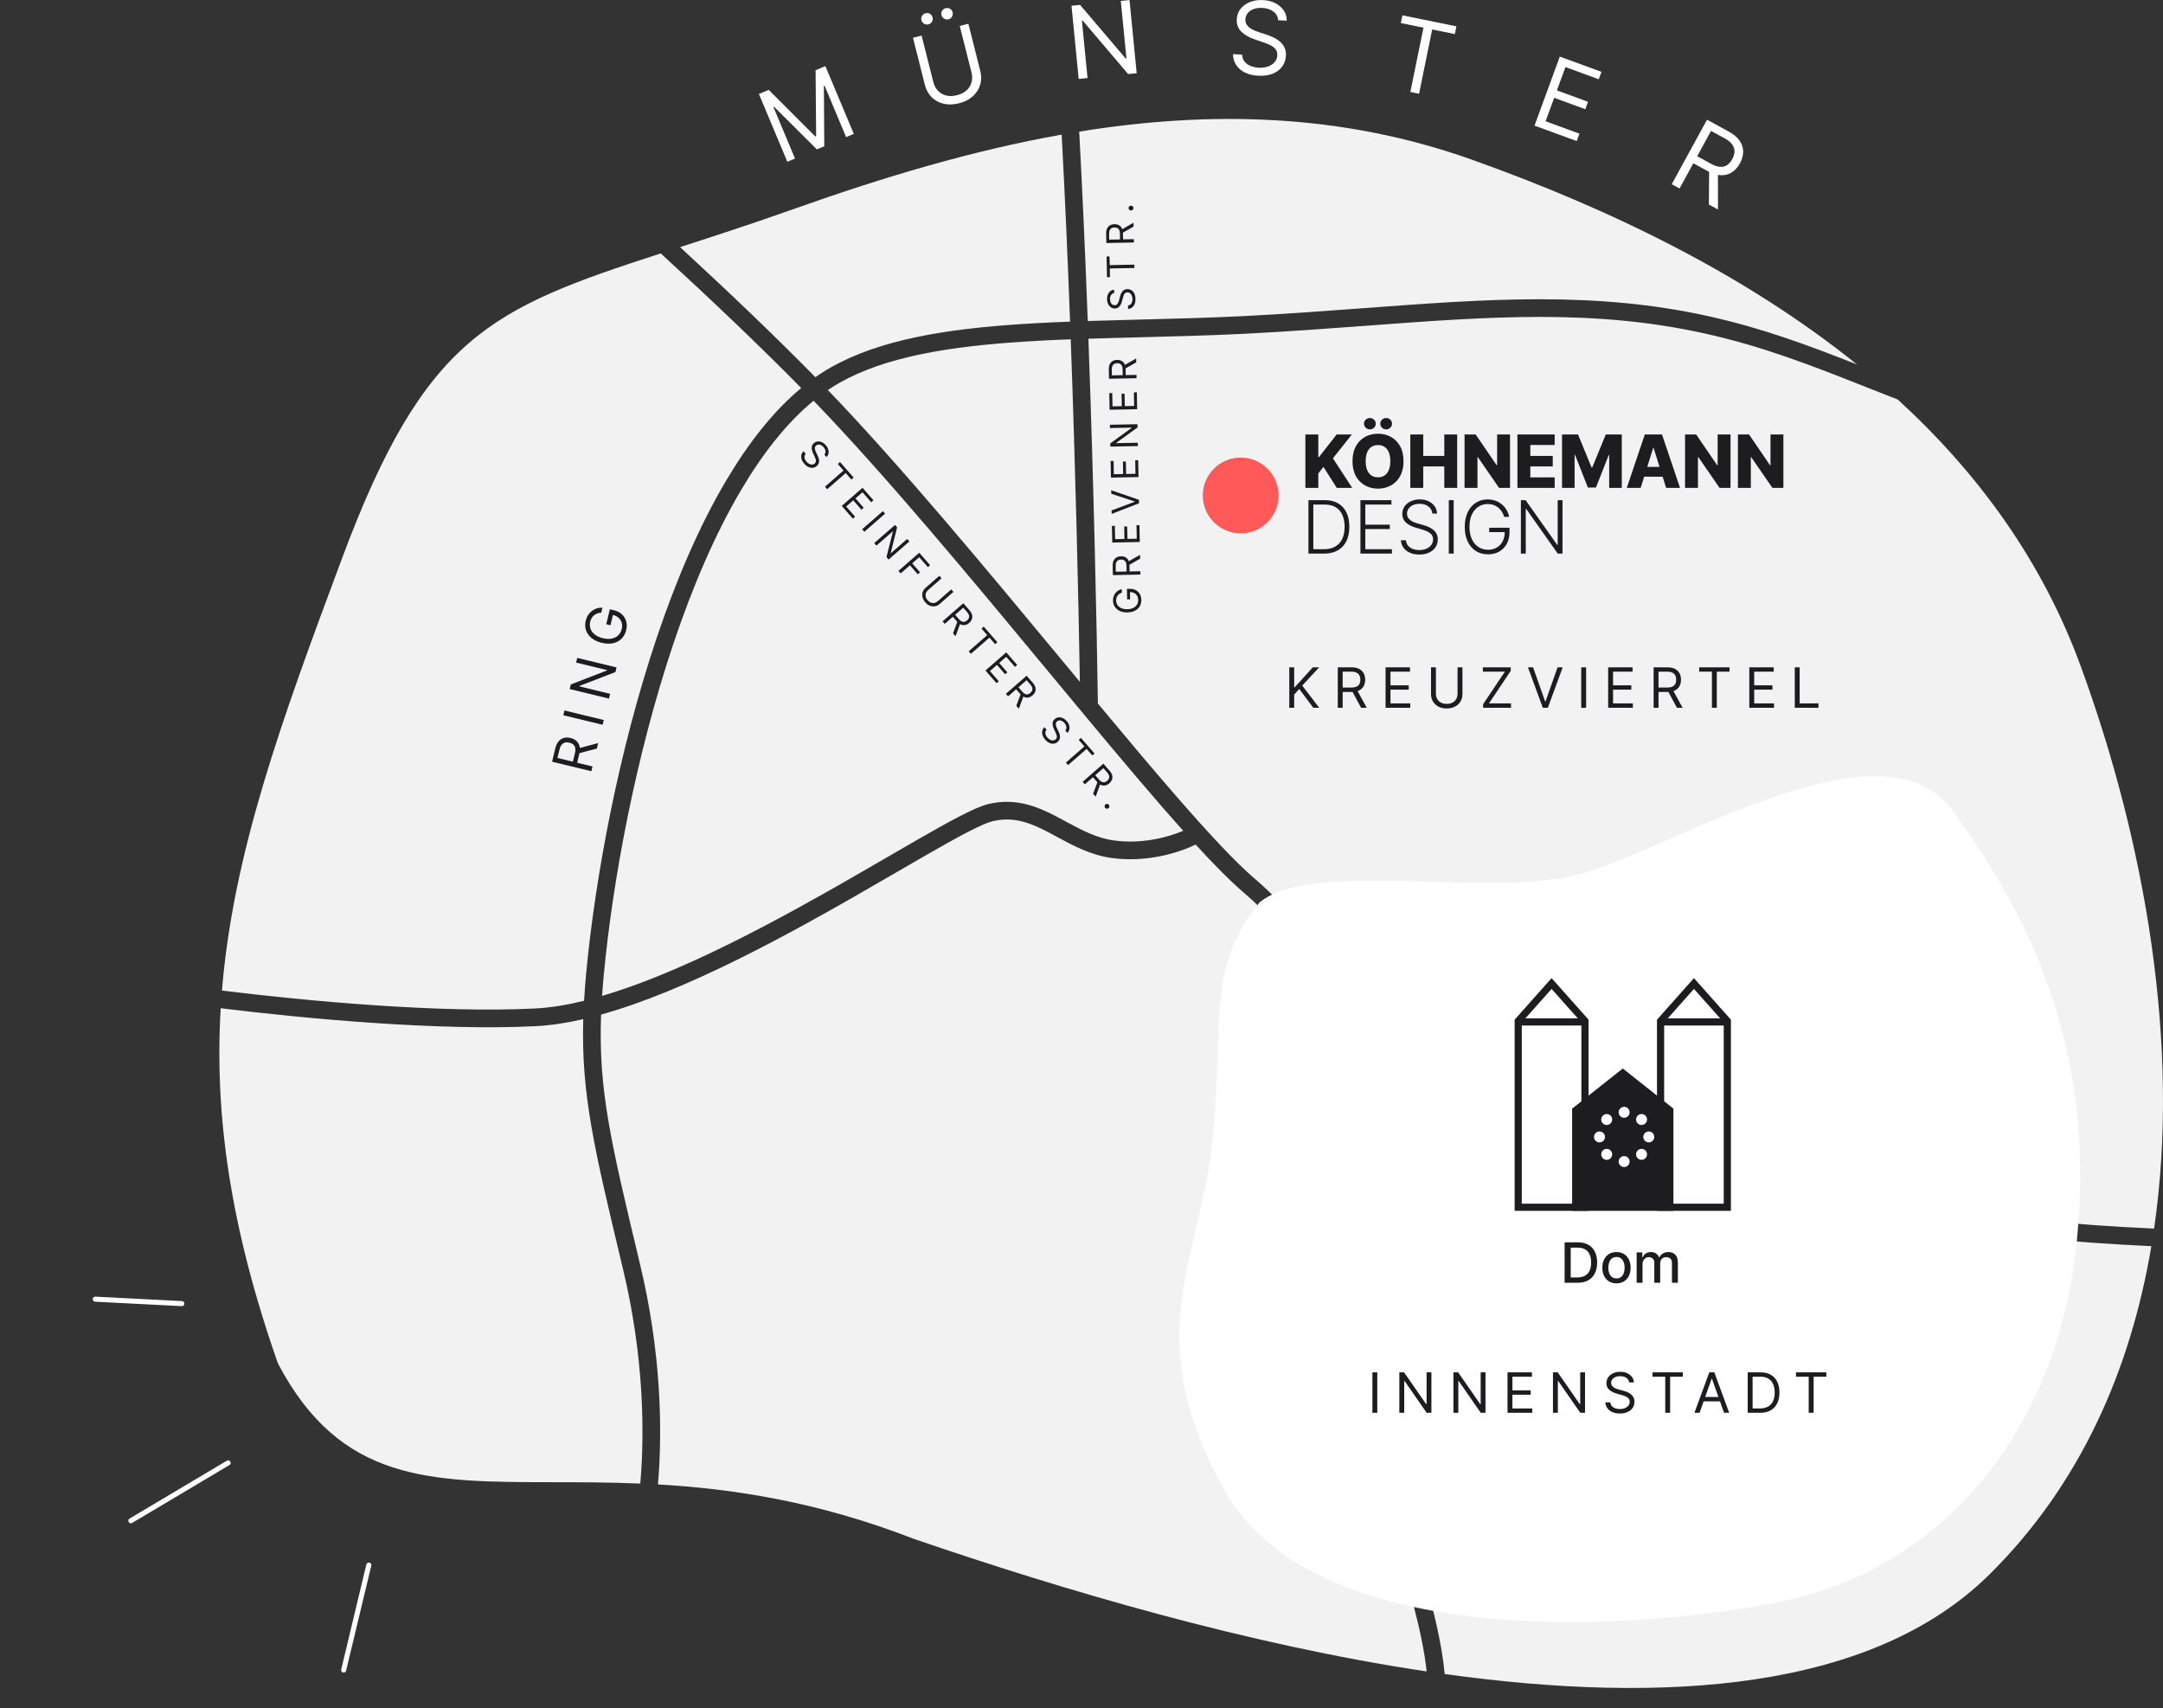 <?xml version="1.0" encoding="UTF-8"?>
<svg xmlns="http://www.w3.org/2000/svg" width="856" height="676" viewBox="0 0 856 676" fill="none">
  <rect x="0" y="0" width="856" height="676" fill="#333333" stroke="none"/>
  <path fill-rule="evenodd" clip-rule="evenodd" d="M420.148 53.268C384.883 59.544 349.673 70.079 314.73 82.495C297.727 88.537 282.642 93.43 269.136 97.799C287.872 115.034 306.526 132.8 322.678 149.262C323.479 148.701 324.286 148.158 325.099 147.633C343.808 135.557 369.799 130.84 398.682 128.634C406.664 128.024 414.967 127.603 423.481 127.279C422.542 102.299 421.435 77.055 420.148 53.268ZM423.74 134.27C415.366 134.589 407.176 135.006 399.215 135.613C370.465 137.809 346.022 142.46 328.896 153.514C328.471 153.788 328.048 154.068 327.627 154.353C356.437 184.307 389.911 224.672 420.204 261.202L421.399 262.644C422.3 263.73 423.198 264.813 424.093 265.892C425.185 267.209 426.274 268.521 427.357 269.826C426.818 237.2 425.649 186.675 423.74 134.27ZM434.491 278.412C434.03 246.532 432.826 191.416 430.736 134.025C437.475 133.808 444.322 133.637 451.255 133.463L451.256 133.463L451.259 133.463L451.262 133.463C464.799 133.124 478.66 132.777 492.674 132.069C509.711 131.209 525.707 130.018 540.979 128.882C589.502 125.272 630.71 122.206 674.738 131.99C697.983 137.155 717.212 144.759 738.443 153.154C742.553 154.779 746.737 156.434 751.04 158.106C782.733 187.107 808.129 221.822 823.397 263.519C848.841 333.01 863.03 413.473 852.484 486.174C836.596 485.449 821.012 484.441 811.485 483.107C788.994 479.958 780.153 463.965 767.394 440.883C767.119 440.385 766.842 439.884 766.563 439.379C759.5 426.613 746.484 418.84 734.565 412.88C731.795 411.495 729.041 410.189 726.408 408.94L725.733 408.619C722.882 407.266 720.194 405.983 717.713 404.704C712.667 402.104 708.877 399.714 706.58 397.208C700.671 390.763 694.842 387.24 687.669 385.43C680.733 383.679 672.653 383.573 662.5 383.573C643.164 383.573 632.904 378.608 602.593 363.94L601.524 363.423C585.277 355.562 563.11 353.447 544.453 353.699C535.06 353.826 526.412 354.556 519.634 355.515C516.248 355.994 513.293 356.536 510.925 357.099C509.613 357.411 508.366 357.755 507.287 358.14C504.243 354.697 500.754 351.293 496.766 347.906C489.088 341.386 478.231 329.718 465.216 314.745C455.873 303.997 445.496 291.637 434.491 278.412ZM512.04 364.031C520.174 375.148 524.128 386.807 525.663 399.788C527.417 414.618 525.996 431.291 524.35 450.621L524.35 450.622L524.348 450.636C523.892 455.992 523.419 461.551 522.99 467.332C520.219 504.741 523.534 528.797 534.116 549.48C539.697 560.389 549.634 582.916 557.932 606.866C564.521 625.884 570.234 646.23 571.722 662.455C658.629 674.527 740.798 669.102 787.367 623C823.203 587.522 843.129 542.263 851.394 493.131C835.606 492.401 820.132 491.386 810.515 490.039C784.503 486.398 774.015 467.381 761.864 445.353L761.79 445.217C761.341 444.404 760.891 443.587 760.437 442.767C754.499 432.034 743.266 425.057 731.435 419.141C728.733 417.79 726.042 416.514 723.399 415.26L722.732 414.943C719.891 413.595 717.103 412.265 714.506 410.927C709.395 408.293 704.623 405.432 701.42 401.938C696.328 396.384 691.658 393.656 685.956 392.217C680.017 390.718 672.846 390.573 662.5 390.573C641.547 390.573 629.871 384.921 600.544 370.726L598.475 369.725C583.723 362.586 562.89 360.451 544.547 360.699C535.44 360.822 527.088 361.53 520.615 362.446C517.376 362.904 514.644 363.409 512.544 363.909C512.37 363.95 512.202 363.991 512.04 364.031ZM430.477 127.033C429.526 101.733 428.403 76.157 427.094 52.088C478.989 43.693 530.973 44.855 582.374 63.148C637.17 82.649 690.843 108.724 734.843 144.202C715.878 136.74 697.644 129.909 676.257 125.157C631.13 115.129 588.565 118.302 539.762 121.94C524.635 123.068 508.909 124.24 492.321 125.078C478.748 125.763 464.988 126.111 451.443 126.454L451.442 126.454L451.439 126.454L451.437 126.454C444.373 126.633 437.367 126.81 430.477 127.033ZM260.381 587.428C289.828 589.121 323.353 594.109 361.5 608.913C420.808 629.268 493.977 650.883 564.589 661.426C562.974 646.525 557.708 627.603 551.318 609.157C543.115 585.482 533.303 563.259 527.884 552.668C516.466 530.351 513.195 504.811 516.009 466.815C516.457 460.769 516.944 455.042 517.406 449.594L517.408 449.574L517.41 449.557C519.038 430.383 520.374 414.666 518.712 400.61C516.628 382.985 509.808 368.167 492.234 353.242C487.021 348.814 480.559 342.275 473.167 334.212C466.76 337.342 454.028 341.434 440.031 339.542C431.635 338.408 424.58 334.577 418.361 331.2C417.15 330.543 415.971 329.903 414.82 329.303C407.569 325.525 401.034 323.031 392.807 324.98C390.907 325.429 387.592 326.87 382.84 329.331C378.192 331.739 372.476 334.957 365.902 338.74C362.582 340.651 359.047 342.702 355.333 344.859L355.29 344.884L355.289 344.885C344.351 351.234 331.856 358.488 318.682 365.706C301.005 375.39 281.997 385.072 263.662 392.527C254.895 396.092 246.224 399.172 237.882 401.499C236.761 431.114 241.712 451.835 252.957 498.889L253.404 500.761C261.451 534.438 262.321 564.918 260.381 587.428ZM440.969 332.605C452.073 334.106 462.365 331.262 468.24 328.768C465.568 325.781 462.795 322.63 459.933 319.337C446.895 304.339 431.872 286.238 416.011 267.112L414.937 265.818L414.937 265.817L414.936 265.816L414.935 265.814L414.934 265.813C384.337 228.917 350.736 188.398 321.977 158.578C311.589 167.098 302.084 179.103 293.493 193.571C283.048 211.162 274.079 232.183 266.567 254.502C251.541 299.147 242.463 348.628 238.984 385.404C238.699 388.415 238.462 391.307 238.274 394.106C245.566 391.965 253.2 389.225 261.025 386.043C279.003 378.733 297.744 369.195 315.318 359.567C328.409 352.395 340.792 345.206 351.715 338.865L351.716 338.864L351.744 338.848C355.48 336.679 359.046 334.609 362.411 332.673C368.993 328.886 374.824 325.6 379.621 323.115C384.314 320.684 388.343 318.843 391.193 318.168C401.966 315.617 410.431 319.123 418.055 323.095C419.396 323.794 420.702 324.499 421.988 325.194L421.997 325.198L422.004 325.202C428.207 328.552 433.959 331.658 440.969 332.605ZM232.015 384.744C231.642 388.684 231.351 392.429 231.141 396.032C224.286 397.711 217.801 398.774 211.822 399.078C174.203 400.991 121.952 396.193 87.838 391.988C92.32 337.573 111.08 285.954 135.5 220.574C168.235 132.931 194.411 122.049 261.485 100.276C280.901 118.073 300.331 136.514 317.076 153.548C306.018 162.74 296.177 175.34 287.474 189.997C276.701 208.141 267.545 229.651 259.932 252.269C244.709 297.501 235.537 347.52 232.015 384.744ZM212.178 406.069C218.059 405.77 224.313 404.802 230.821 403.303C229.971 432.824 235.109 454.324 246.036 500.046L246.596 502.387C254.498 535.458 255.289 565.292 253.385 587.081C241.161 586.569 229.664 586.556 218.852 586.544C169.706 586.488 134.723 586.449 110 539.574C91.065 485.535 84.836 441.213 87.343 398.98C121.676 403.201 174.131 408.004 212.178 406.069Z" fill="#F2F2F2"></path>
  <path d="M622.5 346.574C586 355.074 519.5 340.074 498.5 357.074C477.5 383.575 484.5 401.074 480 449.574C475.5 498.074 450 527.574 484.5 589.574C519 651.574 639.5 646.574 703.5 634.074C767.5 621.574 814.5 567.574 822 490.074C829.5 412.574 801.5 360.574 773 321.074C744.5 281.574 659 338.074 622.5 346.574Z" fill="white"></path>
  <path d="M145.961 619.337L136.004 660.875" stroke="white" stroke-width="2" stroke-linecap="round"></path>
  <path d="M90.272 578.904L51.8 601.789" stroke="white" stroke-width="2" stroke-linecap="round"></path>
  <path d="M71.952 515.871L37.705 514.112" stroke="white" stroke-width="2" stroke-linecap="round"></path>
  <path d="M614.038 389.205L627.247 404.048V477.746H600.828V404.048L614.038 389.205Z" stroke="#1D1D1F" stroke-width="2.833"></path>
  <path d="M670.374 389.205L683.583 404.048V477.746H657.165V404.048L670.374 389.205Z" stroke="#1D1D1F" stroke-width="2.833"></path>
  <path d="M600.495 404.409L627.58 404.409" stroke="#1D1D1F" stroke-width="2.833"></path>
  <path d="M656.832 404.409L683.917 404.409" stroke="#1D1D1F" stroke-width="2.833"></path>
  <path fill-rule="evenodd" clip-rule="evenodd" d="M622.163 438.718L642.206 422.826L662.249 438.718V479.163H622.163V438.718ZM644.914 440.161C644.914 441.357 643.944 442.327 642.748 442.327C641.551 442.327 640.581 441.357 640.581 440.161C640.581 438.964 641.551 437.994 642.748 437.994C643.944 437.994 644.914 438.964 644.914 440.161ZM642.748 461.828C643.944 461.828 644.914 460.858 644.914 459.662C644.914 458.465 643.944 457.495 642.748 457.495C641.551 457.495 640.581 458.465 640.581 459.662C640.581 460.858 641.551 461.828 642.748 461.828ZM652.498 452.078C651.301 452.078 650.331 451.108 650.331 449.911C650.331 448.714 651.301 447.744 652.498 447.744C653.695 447.744 654.665 448.714 654.665 449.911C654.665 451.108 653.695 452.078 652.498 452.078ZM630.83 449.911C630.83 451.108 631.8 452.078 632.997 452.078C634.194 452.078 635.164 451.108 635.164 449.911C635.164 448.714 634.194 447.744 632.997 447.744C631.8 447.744 630.83 448.714 630.83 449.911ZM651.174 444.548C650.328 445.394 648.956 445.394 648.11 444.548C647.264 443.702 647.264 442.33 648.11 441.484C648.956 440.637 650.328 440.637 651.174 441.484C652.021 442.33 652.021 443.702 651.174 444.548ZM634.321 458.338C635.167 459.184 636.539 459.184 637.385 458.338C638.231 457.492 638.231 456.12 637.385 455.273C636.539 454.427 635.167 454.427 634.321 455.273C633.475 456.12 633.475 457.492 634.321 458.338ZM648.11 458.337C647.264 457.491 647.264 456.119 648.11 455.273C648.956 454.427 650.328 454.427 651.174 455.273C652.021 456.119 652.021 457.491 651.174 458.337C650.328 459.183 648.956 459.183 648.11 458.337ZM634.321 441.484C633.474 442.33 633.474 443.702 634.321 444.548C635.167 445.394 636.539 445.394 637.385 444.548C638.231 443.702 638.231 442.33 637.385 441.484C636.539 440.638 635.167 440.638 634.321 441.484Z" fill="#1D1D1F"></path>
  <circle cx="491" cy="196.074" r="15" fill="#FF5959"></circle>
  <path d="M516.6 193.074V171.927H521.712V180.869H521.991L528.981 171.927H535.001L527.505 181.365L535.135 193.074H529.022L523.756 184.762L521.712 187.343V193.074H516.6ZM555.437 182.501C555.437 184.827 554.989 186.8 554.094 188.417C553.199 190.035 551.988 191.264 550.46 192.104C548.938 192.943 547.231 193.363 545.338 193.363C543.438 193.363 541.727 192.94 540.206 192.093C538.685 191.247 537.477 190.018 536.582 188.407C535.694 186.789 535.25 184.82 535.25 182.501C535.25 180.174 535.694 178.202 536.582 176.584C537.477 174.966 538.685 173.737 540.206 172.898C541.727 172.058 543.438 171.638 545.338 171.638C547.231 171.638 548.938 172.058 550.46 172.898C551.988 173.737 553.199 174.966 554.094 176.584C554.989 178.202 555.437 180.174 555.437 182.501ZM550.212 182.501C550.212 181.124 550.016 179.96 549.623 179.011C549.238 178.061 548.68 177.341 547.95 176.852C547.228 176.364 546.357 176.119 545.338 176.119C544.326 176.119 543.455 176.364 542.726 176.852C541.996 177.341 541.435 178.061 541.043 179.011C540.657 179.96 540.464 181.124 540.464 182.501C540.464 183.877 540.657 185.041 541.043 185.991C541.435 186.941 541.996 187.66 542.726 188.149C543.455 188.638 544.326 188.882 545.338 188.882C546.357 188.882 547.228 188.638 547.95 188.149C548.68 187.66 549.238 186.941 549.623 185.991C550.016 185.041 550.212 183.877 550.212 182.501ZM542.137 169.914C541.49 169.914 540.936 169.693 540.475 169.253C540.02 168.812 539.793 168.282 539.793 167.662C539.793 167.043 540.02 166.516 540.475 166.083C540.936 165.642 541.49 165.422 542.137 165.422C542.777 165.422 543.321 165.642 543.769 166.083C544.223 166.516 544.45 167.043 544.45 167.662C544.45 168.282 544.223 168.812 543.769 169.253C543.321 169.693 542.777 169.914 542.137 169.914ZM548.58 169.914C547.933 169.914 547.379 169.693 546.918 169.253C546.464 168.812 546.236 168.282 546.236 167.662C546.236 167.043 546.464 166.516 546.918 166.083C547.379 165.642 547.933 165.422 548.58 165.422C549.221 165.422 549.764 165.642 550.212 166.083C550.666 166.516 550.893 167.043 550.893 167.662C550.893 168.282 550.666 168.812 550.212 169.253C549.764 169.693 549.221 169.914 548.58 169.914ZM558.13 193.074V171.927H563.241V180.415H571.574V171.927H576.675V193.074H571.574V184.576H563.241V193.074H558.13ZM597.588 171.927V193.074H593.252L584.836 180.869H584.702V193.074H579.591V171.927H583.989L592.312 184.111H592.487V171.927H597.588ZM600.511 193.074V171.927H615.257V176.078H605.623V180.415H614.503V184.576H605.623V188.923H615.257V193.074H600.511ZM618.167 171.927H624.497L629.866 185.02H630.114L635.483 171.927H641.813V193.074H636.836V180.084H636.66L631.58 192.94H628.4L623.319 180.012H623.144V193.074H618.167V171.927ZM649.285 193.074H643.791L650.926 171.927H657.731L664.866 193.074H659.373L654.406 177.255H654.241L649.285 193.074ZM648.551 184.752H660.034V188.634H648.551V184.752ZM684.85 171.927V193.074H680.513L672.098 180.869H671.963V193.074H666.852V171.927H671.251L679.574 184.111H679.749V171.927H684.85ZM705.771 171.927V193.074H701.434L693.019 180.869H692.884V193.074H687.773V171.927H692.172L700.494 184.111H700.67V171.927H705.771ZM524.004 219.074H517.809V197.927H524.376C526.393 197.927 528.117 198.347 529.549 199.187C530.988 200.027 532.089 201.231 532.853 202.801C533.617 204.37 533.999 206.253 533.999 208.449C533.999 210.666 533.607 212.569 532.822 214.159C532.044 215.742 530.909 216.957 529.415 217.804C527.928 218.651 526.124 219.074 524.004 219.074ZM519.74 217.339H523.89C525.708 217.339 527.229 216.982 528.454 216.266C529.68 215.55 530.599 214.527 531.211 213.199C531.824 211.87 532.13 210.287 532.13 208.449C532.124 206.625 531.821 205.055 531.222 203.74C530.63 202.426 529.749 201.417 528.578 200.715C527.415 200.013 525.976 199.662 524.262 199.662H519.74V217.339ZM538.389 219.074V197.927H550.656V199.662H540.32V207.623H550.005V209.358H540.32V217.339H550.862V219.074H538.389ZM566.845 203.214C566.728 202.037 566.208 201.1 565.286 200.405C564.363 199.71 563.203 199.362 561.806 199.362C560.822 199.362 559.954 199.531 559.204 199.868C558.46 200.206 557.875 200.674 557.449 201.273C557.029 201.865 556.819 202.539 556.819 203.296C556.819 203.854 556.939 204.343 557.18 204.763C557.421 205.183 557.745 205.544 558.151 205.847C558.564 206.143 559.018 206.398 559.514 206.611C560.016 206.824 560.522 207.003 561.032 207.148L563.262 207.788C563.937 207.974 564.611 208.212 565.286 208.501C565.96 208.79 566.577 209.155 567.134 209.595C567.699 210.029 568.149 210.562 568.487 211.196C568.831 211.822 569.003 212.576 569.003 213.457C569.003 214.586 568.711 215.601 568.125 216.503C567.54 217.405 566.7 218.121 565.606 218.651C564.511 219.174 563.2 219.436 561.672 219.436C560.233 219.436 558.984 219.198 557.924 218.723C556.863 218.241 556.03 217.577 555.425 216.73C554.819 215.884 554.478 214.903 554.402 213.787H556.385C556.454 214.62 556.729 215.326 557.211 215.904C557.693 216.482 558.319 216.923 559.09 217.226C559.861 217.522 560.722 217.67 561.672 217.67C562.725 217.67 563.661 217.494 564.48 217.143C565.306 216.785 565.954 216.29 566.422 215.656C566.897 215.016 567.134 214.273 567.134 213.426C567.134 212.71 566.948 212.111 566.577 211.629C566.205 211.141 565.685 210.731 565.017 210.401C564.356 210.07 563.589 209.778 562.715 209.523L560.185 208.779C558.526 208.284 557.239 207.599 556.323 206.725C555.407 205.85 554.95 204.735 554.95 203.379C554.95 202.243 555.253 201.245 555.858 200.385C556.471 199.517 557.297 198.843 558.337 198.361C559.383 197.872 560.557 197.628 561.858 197.628C563.172 197.628 564.336 197.869 565.348 198.35C566.36 198.832 567.162 199.497 567.754 200.343C568.353 201.183 568.673 202.14 568.714 203.214H566.845ZM575.29 197.927V219.074H573.359V197.927H575.29ZM595.253 204.536C595.06 203.833 594.778 203.176 594.406 202.563C594.035 201.944 593.573 201.403 593.023 200.942C592.479 200.474 591.849 200.109 591.133 199.848C590.424 199.586 589.632 199.455 588.758 199.455C587.381 199.455 586.149 199.813 585.062 200.529C583.974 201.245 583.113 202.278 582.48 203.627C581.854 204.976 581.54 206.601 581.54 208.501C581.54 210.394 581.857 212.015 582.49 213.364C583.124 214.713 583.991 215.749 585.092 216.472C586.201 217.188 587.467 217.546 588.892 217.546C590.193 217.546 591.343 217.257 592.341 216.679C593.339 216.1 594.117 215.274 594.675 214.2C595.239 213.127 595.515 211.85 595.501 210.37L596.12 210.566H589.347V208.831H597.38V210.566C597.38 212.369 597.015 213.929 596.286 215.243C595.556 216.558 594.554 217.574 593.281 218.289C592.007 219.005 590.544 219.363 588.892 219.363C587.048 219.363 585.433 218.919 584.05 218.031C582.666 217.136 581.589 215.877 580.818 214.252C580.054 212.621 579.671 210.703 579.671 208.501C579.671 206.842 579.892 205.344 580.332 204.009C580.773 202.673 581.396 201.531 582.201 200.581C583.014 199.631 583.974 198.905 585.082 198.402C586.19 197.893 587.416 197.638 588.758 197.638C589.915 197.638 590.971 197.82 591.928 198.185C592.892 198.55 593.739 199.053 594.468 199.693C595.205 200.326 595.807 201.059 596.275 201.892C596.75 202.718 597.07 203.599 597.236 204.536H595.253ZM618.353 197.927V219.074H616.473L603.979 201.366H603.814V219.074H601.883V197.927H603.752L616.288 215.656H616.453V197.927H618.353Z" fill="#1D1D1F"></path>
  <path d="M624.369 507.619H619.19V491.619H624.533C626.101 491.619 627.448 491.939 628.573 492.58C629.698 493.215 630.56 494.13 631.158 495.322C631.763 496.51 632.065 497.934 632.065 499.596C632.065 501.262 631.76 502.695 631.151 503.893C630.546 505.09 629.671 506.012 628.526 506.658C627.38 507.299 625.994 507.619 624.369 507.619ZM621.604 505.51H624.237C625.455 505.51 626.468 505.281 627.276 504.822C628.083 504.359 628.687 503.689 629.088 502.814C629.489 501.934 629.69 500.861 629.69 499.596C629.69 498.34 629.489 497.275 629.088 496.4C628.692 495.525 628.101 494.861 627.315 494.408C626.528 493.955 625.552 493.729 624.385 493.729H621.604V505.51ZM639.714 507.861C638.589 507.861 637.607 507.604 636.769 507.088C635.93 506.572 635.279 505.851 634.815 504.924C634.352 503.997 634.12 502.913 634.12 501.674C634.12 500.429 634.352 499.34 634.815 498.408C635.279 497.476 635.93 496.752 636.769 496.236C637.607 495.721 638.589 495.463 639.714 495.463C640.839 495.463 641.821 495.721 642.659 496.236C643.498 496.752 644.149 497.476 644.612 498.408C645.076 499.34 645.308 500.429 645.308 501.674C645.308 502.913 645.076 503.997 644.612 504.924C644.149 505.851 643.498 506.572 642.659 507.088C641.821 507.604 640.839 507.861 639.714 507.861ZM639.722 505.9C640.451 505.9 641.055 505.708 641.534 505.322C642.013 504.937 642.368 504.424 642.597 503.783C642.831 503.143 642.948 502.437 642.948 501.666C642.948 500.9 642.831 500.197 642.597 499.557C642.368 498.911 642.013 498.393 641.534 498.002C641.055 497.611 640.451 497.416 639.722 497.416C638.987 497.416 638.378 497.611 637.894 498.002C637.414 498.393 637.058 498.911 636.823 499.557C636.594 500.197 636.479 500.9 636.479 501.666C636.479 502.437 636.594 503.143 636.823 503.783C637.058 504.424 637.414 504.937 637.894 505.322C638.378 505.708 638.987 505.9 639.722 505.9ZM647.695 507.619V495.619H649.937V497.572H650.086C650.336 496.911 650.745 496.395 651.312 496.025C651.88 495.65 652.56 495.463 653.351 495.463C654.153 495.463 654.825 495.65 655.367 496.025C655.914 496.4 656.317 496.916 656.578 497.572H656.703C656.989 496.932 657.445 496.421 658.07 496.041C658.695 495.656 659.44 495.463 660.304 495.463C661.393 495.463 662.281 495.804 662.968 496.486C663.661 497.169 664.008 498.197 664.008 499.572V507.619H661.672V499.791C661.672 498.979 661.45 498.39 661.008 498.025C660.565 497.661 660.036 497.479 659.422 497.479C658.661 497.479 658.07 497.713 657.648 498.182C657.226 498.645 657.015 499.242 657.015 499.971V507.619H654.687V499.643C654.687 498.992 654.484 498.468 654.078 498.072C653.672 497.676 653.143 497.479 652.492 497.479C652.049 497.479 651.64 497.596 651.265 497.83C650.896 498.059 650.596 498.38 650.367 498.791C650.143 499.202 650.031 499.679 650.031 500.221V507.619H647.695Z" fill="#1D1D1F"></path>
  <path d="M510.229 280.074V264.074H512.166V272.012H512.354L519.541 264.074H522.072L515.354 271.293L522.072 280.074H519.729L514.166 272.637L512.166 274.887V280.074H510.229ZM529.42 280.074V264.074H534.826C536.076 264.074 537.102 264.288 537.905 264.715C538.707 265.137 539.3 265.717 539.686 266.457C540.071 267.197 540.264 268.038 540.264 268.98C540.264 269.923 540.071 270.759 539.686 271.488C539.3 272.217 538.709 272.79 537.912 273.207C537.116 273.618 536.097 273.824 534.858 273.824H530.483V272.074H534.795C535.649 272.074 536.337 271.949 536.858 271.699C537.384 271.449 537.764 271.095 537.998 270.637C538.238 270.173 538.358 269.621 538.358 268.98C538.358 268.34 538.238 267.78 537.998 267.301C537.759 266.822 537.376 266.452 536.85 266.191C536.324 265.926 535.629 265.793 534.764 265.793H531.358V280.074H529.42ZM536.951 272.887L540.889 280.074H538.639L534.764 272.887H536.951ZM548.332 280.074V264.074H557.989V265.793H550.27V271.199H557.489V272.918H550.27V278.355H558.114V280.074H548.332ZM576.821 264.074H578.758V274.668C578.758 275.762 578.501 276.738 577.985 277.598C577.475 278.452 576.753 279.126 575.821 279.621C574.889 280.111 573.795 280.355 572.54 280.355C571.284 280.355 570.191 280.111 569.258 279.621C568.326 279.126 567.602 278.452 567.087 277.598C566.576 276.738 566.321 275.762 566.321 274.668V264.074H568.258V274.512C568.258 275.293 568.43 275.988 568.774 276.598C569.118 277.202 569.607 277.678 570.243 278.027C570.883 278.371 571.649 278.543 572.54 278.543C573.43 278.543 574.196 278.371 574.837 278.027C575.477 277.678 575.967 277.202 576.305 276.598C576.649 275.988 576.821 275.293 576.821 274.512V264.074ZM586.936 280.074V278.668L595.561 265.793H586.843V264.074H597.874V265.48L589.249 278.355H597.968V280.074H586.936ZM606.714 264.074L611.464 277.543H611.651L616.401 264.074H618.433L612.558 280.074H610.558L604.683 264.074H606.714ZM627.702 264.074V280.074H625.765V264.074H627.702ZM636.427 280.074V264.074H646.083V265.793H638.364V271.199H645.583V272.918H638.364V278.355H646.208V280.074H636.427ZM654.415 280.074V264.074H659.822C661.072 264.074 662.098 264.288 662.9 264.715C663.702 265.137 664.296 265.717 664.681 266.457C665.066 267.197 665.259 268.038 665.259 268.98C665.259 269.923 665.066 270.759 664.681 271.488C664.296 272.217 663.704 272.79 662.908 273.207C662.111 273.618 661.093 273.824 659.853 273.824H655.478V272.074H659.79C660.645 272.074 661.332 271.949 661.853 271.699C662.379 271.449 662.759 271.095 662.994 270.637C663.233 270.173 663.353 269.621 663.353 268.98C663.353 268.34 663.233 267.78 662.994 267.301C662.754 266.822 662.371 266.452 661.845 266.191C661.319 265.926 660.624 265.793 659.759 265.793H656.353V280.074H654.415ZM661.947 272.887L665.884 280.074H663.634L659.759 272.887H661.947ZM672.453 265.793V264.074H684.453V265.793H679.421V280.074H677.484V265.793H672.453ZM692.283 280.074V264.074H701.939V265.793H694.22V271.199H701.439V272.918H694.22V278.355H702.064V280.074H692.283ZM710.271 280.074V264.074H712.209V278.355H719.646V280.074H710.271Z" fill="#1D1D1F"></path>
  <path d="M545.061 543.074V559.074H543.123V543.074H545.061ZM566.473 543.074V559.074H564.598L555.879 546.512H555.723V559.074H553.786V543.074H555.661L564.411 555.668H564.567V543.074H566.473ZM587.878 543.074V559.074H586.003L577.284 546.512H577.128V559.074H575.19V543.074H577.065L585.815 555.668H585.971V543.074H587.878ZM596.594 559.074V543.074H606.251V544.793H598.532V550.199H605.751V551.918H598.532V557.355H606.376V559.074H596.594ZM627.27 543.074V559.074H625.395L616.677 546.512H616.52V559.074H614.583V543.074H616.458L625.208 555.668H625.364V543.074H627.27ZM644.737 547.074C644.644 546.283 644.263 545.668 643.597 545.23C642.93 544.793 642.112 544.574 641.144 544.574C640.435 544.574 639.816 544.689 639.284 544.918C638.758 545.147 638.347 545.462 638.05 545.863C637.758 546.264 637.612 546.72 637.612 547.23C637.612 547.658 637.714 548.025 637.917 548.332C638.125 548.634 638.391 548.887 638.714 549.09C639.037 549.288 639.375 549.452 639.73 549.582C640.084 549.707 640.409 549.809 640.706 549.887L642.331 550.324C642.748 550.434 643.211 550.585 643.722 550.777C644.237 550.97 644.73 551.233 645.198 551.566C645.672 551.895 646.063 552.316 646.37 552.832C646.677 553.348 646.831 553.98 646.831 554.73C646.831 555.595 646.605 556.376 646.151 557.074C645.704 557.772 645.047 558.327 644.183 558.738C643.323 559.15 642.279 559.355 641.05 559.355C639.904 559.355 638.912 559.171 638.073 558.801C637.24 558.431 636.584 557.915 636.105 557.254C635.631 556.592 635.362 555.824 635.3 554.949H637.3C637.352 555.553 637.555 556.053 637.909 556.449C638.269 556.84 638.722 557.132 639.269 557.324C639.821 557.512 640.414 557.605 641.05 557.605C641.789 557.605 642.454 557.486 643.042 557.246C643.631 557.001 644.097 556.663 644.441 556.23C644.784 555.793 644.956 555.283 644.956 554.699C644.956 554.168 644.808 553.736 644.511 553.402C644.214 553.069 643.823 552.798 643.339 552.59C642.855 552.382 642.331 552.199 641.769 552.043L639.8 551.48C638.55 551.121 637.56 550.608 636.831 549.941C636.102 549.275 635.737 548.402 635.737 547.324C635.737 546.428 635.98 545.647 636.464 544.98C636.954 544.309 637.61 543.788 638.433 543.418C639.261 543.043 640.185 542.855 641.206 542.855C642.237 542.855 643.154 543.04 643.956 543.41C644.758 543.775 645.394 544.275 645.862 544.91C646.336 545.546 646.586 546.267 646.612 547.074H644.737ZM653.982 544.793V543.074H665.982V544.793H660.95V559.074H659.013V544.793H653.982ZM672.599 559.074H670.568L676.443 543.074H678.443L684.318 559.074H682.287L677.505 545.605H677.38L672.599 559.074ZM673.349 552.824H681.537V554.543H673.349V552.824ZM696.587 559.074H691.65V543.074H696.806C698.358 543.074 699.686 543.395 700.791 544.035C701.895 544.671 702.741 545.585 703.33 546.777C703.918 547.965 704.212 549.387 704.212 551.043C704.212 552.71 703.916 554.145 703.322 555.348C702.728 556.546 701.864 557.467 700.728 558.113C699.593 558.754 698.212 559.074 696.587 559.074ZM693.587 557.355H696.462C697.785 557.355 698.882 557.1 699.752 556.59C700.621 556.079 701.27 555.353 701.697 554.41C702.124 553.467 702.337 552.345 702.337 551.043C702.337 549.751 702.127 548.639 701.705 547.707C701.283 546.77 700.653 546.051 699.814 545.551C698.975 545.046 697.931 544.793 696.681 544.793H693.587V557.355ZM710.761 544.793V543.074H722.761V544.793H717.73V559.074H715.793V544.793H710.761Z" fill="#1D1D1F"></path>
  <path d="M234.028 305.192L218.48 301.418L219.755 296.164C220.05 294.949 220.5 294.002 221.104 293.324C221.703 292.644 222.408 292.204 223.217 292.004C224.027 291.804 224.89 291.815 225.806 292.037C226.722 292.26 227.489 292.644 228.106 293.191C228.724 293.737 229.141 294.447 229.358 295.32C229.57 296.191 229.53 297.229 229.237 298.434L228.205 302.685L226.505 302.272L227.522 298.082C227.724 297.251 227.764 296.554 227.644 295.989C227.525 295.419 227.271 294.966 226.881 294.63C226.487 294.288 225.979 294.041 225.356 293.89C224.733 293.739 224.161 293.723 223.639 293.843C223.117 293.963 222.667 294.247 222.29 294.697C221.908 295.146 221.615 295.79 221.411 296.63L220.607 299.94L234.485 303.309L234.028 305.192ZM228.82 296.178L236.734 294.047L236.203 296.234L228.304 298.304L228.82 296.178ZM223.398 281.156L238.947 284.931L238.49 286.814L222.941 283.039L223.398 281.156ZM228.45 260.348L243.998 264.123L243.556 265.945L229.291 271.454L229.254 271.606L241.462 274.57L241.005 276.452L225.457 272.678L225.899 270.856L240.202 265.324L240.238 265.172L228 262.201L228.45 260.348ZM237.945 242.428C237.394 242.471 236.882 242.58 236.411 242.755C235.936 242.924 235.509 243.16 235.129 243.465C234.751 243.764 234.429 244.131 234.163 244.565C233.897 244.999 233.695 245.497 233.559 246.058C233.335 246.98 233.37 247.875 233.663 248.745C233.955 249.614 234.511 250.384 235.329 251.054C236.147 251.725 237.229 252.223 238.575 252.55C239.922 252.877 241.113 252.927 242.148 252.702C243.184 252.476 244.033 252.037 244.695 251.383C245.358 250.729 245.806 249.921 246.039 248.96C246.256 248.069 246.256 247.238 246.041 246.468C245.822 245.691 245.41 245.028 244.804 244.479C244.193 243.924 243.413 243.53 242.461 243.299L242.723 242.752L241.587 247.429L239.917 247.023L241.355 241.101L243.025 241.507C244.305 241.818 245.353 242.361 246.166 243.138C246.981 243.909 247.533 244.836 247.822 245.919C248.108 246.996 248.1 248.152 247.801 249.387C247.466 250.764 246.849 251.895 245.948 252.78C245.048 253.66 243.93 254.247 242.595 254.539C241.26 254.826 239.773 254.77 238.133 254.372C236.903 254.074 235.837 253.641 234.935 253.073C234.029 252.5 233.303 251.825 232.757 251.049C232.211 250.274 231.854 249.426 231.686 248.506C231.519 247.586 231.556 246.628 231.798 245.631C231.997 244.811 232.306 244.077 232.726 243.428C233.142 242.774 233.643 242.223 234.229 241.775C234.811 241.322 235.458 240.983 236.172 240.76C236.88 240.535 237.629 240.443 238.417 240.485L237.945 242.428Z" fill="#1D1D1F"></path>
  <path d="M326.244 179.891C326.609 179.488 326.754 179.017 326.68 178.479C326.605 177.94 326.351 177.422 325.916 176.925C325.599 176.561 325.262 176.294 324.906 176.124C324.552 175.957 324.206 175.887 323.867 175.914C323.53 175.944 323.231 176.073 322.969 176.302C322.749 176.494 322.606 176.711 322.54 176.953C322.478 177.195 322.467 177.445 322.508 177.702C322.551 177.957 322.619 178.204 322.71 178.444C322.805 178.682 322.899 178.895 322.992 179.082L323.496 180.113C323.627 180.376 323.757 180.682 323.887 181.031C324.019 181.382 324.105 181.753 324.144 182.143C324.188 182.533 324.147 182.923 324.02 183.312C323.893 183.701 323.636 184.064 323.251 184.4C322.807 184.788 322.304 185.022 321.743 185.102C321.184 185.185 320.604 185.097 320.005 184.838C319.409 184.581 318.835 184.137 318.283 183.505C317.769 182.917 317.419 182.325 317.233 181.728C317.049 181.134 317.02 180.566 317.145 180.023C317.272 179.483 317.546 179.001 317.968 178.576L318.864 179.604C318.578 179.901 318.412 180.23 318.367 180.589C318.328 180.949 318.381 181.312 318.528 181.68C318.679 182.047 318.897 182.394 319.182 182.721C319.514 183.1 319.873 183.388 320.26 183.583C320.65 183.775 321.033 183.863 321.409 183.845C321.788 183.826 322.127 183.685 322.426 183.423C322.699 183.185 322.855 182.915 322.893 182.613C322.931 182.311 322.895 181.989 322.785 181.647C322.674 181.305 322.533 180.954 322.361 180.595L321.767 179.332C321.391 178.529 321.211 177.79 321.226 177.117C321.241 176.443 321.526 175.865 322.08 175.381C322.54 174.98 323.05 174.754 323.609 174.704C324.174 174.654 324.736 174.757 325.295 175.014C325.858 175.271 326.369 175.662 326.827 176.186C327.29 176.716 327.606 177.269 327.776 177.847C327.948 178.422 327.976 178.973 327.86 179.499C327.746 180.027 327.488 180.479 327.085 180.854L326.244 179.891ZM331.562 183.616L332.444 182.845L337.826 189.008L336.943 189.779L334.687 187.195L327.353 193.6L326.484 192.605L333.818 186.2L331.562 183.616ZM333.121 200.205L341.338 193.029L345.668 197.988L344.786 198.759L341.324 194.795L338.547 197.22L341.785 200.927L340.902 201.698L337.665 197.99L334.872 200.429L338.39 204.457L337.507 205.228L333.121 200.205ZM350.274 203.262L342.057 210.438L341.188 209.443L349.405 202.267L350.274 203.262ZM359.877 214.259L351.66 221.435L350.819 220.472L353.36 210.36L353.29 210.28L346.839 215.914L345.97 214.919L354.187 207.743L355.028 208.706L352.484 218.848L352.554 218.928L359.022 213.28L359.877 214.259ZM355.569 225.911L363.786 218.736L368.089 223.663L367.206 224.433L363.772 220.502L360.996 222.926L364.107 226.489L363.224 227.26L360.113 223.697L356.438 226.906L355.569 225.911ZM376.456 233.245L377.325 234.24L371.885 238.991C371.323 239.481 370.706 239.787 370.033 239.908C369.366 240.029 368.696 239.961 368.024 239.704C367.354 239.444 366.738 238.993 366.175 238.348C365.612 237.703 365.247 237.032 365.081 236.333C364.917 235.633 364.938 234.958 365.146 234.311C365.358 233.663 365.745 233.094 366.307 232.604L371.747 227.852L372.616 228.848L367.256 233.528C366.855 233.879 366.575 234.279 366.416 234.729C366.26 235.176 366.235 235.641 366.341 236.124C366.451 236.607 366.706 237.078 367.106 237.535C367.505 237.992 367.937 238.309 368.401 238.483C368.867 238.656 369.332 238.694 369.794 238.597C370.261 238.5 370.695 238.276 371.096 237.926L376.456 233.245ZM373.014 245.888L381.231 238.713L383.656 241.489C384.216 242.131 384.567 242.754 384.707 243.357C384.85 243.958 384.818 244.524 384.611 245.053C384.404 245.583 384.059 246.059 383.575 246.482C383.091 246.905 382.575 247.181 382.027 247.31C381.48 247.439 380.921 247.392 380.349 247.17C379.781 246.945 379.218 246.514 378.663 245.878L376.7 243.631L377.599 242.846L379.533 245.061C379.916 245.499 380.289 245.797 380.651 245.952C381.015 246.11 381.367 246.146 381.708 246.061C382.053 245.976 382.391 245.79 382.72 245.503C383.049 245.216 383.283 244.903 383.421 244.565C383.56 244.227 383.578 243.865 383.476 243.478C383.376 243.088 383.133 242.672 382.745 242.228L381.217 240.478L373.883 246.883L373.014 245.888ZM380.083 246.533L378.158 251.778L377.149 250.623L379.102 245.409L380.083 246.533ZM388.438 248.747L389.32 247.976L394.702 254.139L393.819 254.909L391.563 252.326L384.229 258.73L383.36 257.735L390.694 251.331L388.438 248.747ZM389.997 265.336L398.214 258.16L402.544 263.119L401.662 263.89L398.2 259.926L395.424 262.35L398.661 266.058L397.778 266.829L394.541 263.121L391.748 265.56L395.266 269.588L394.383 270.359L389.997 265.336ZM398.064 274.574L406.281 267.398L408.706 270.175C409.266 270.817 409.617 271.439 409.757 272.043C409.9 272.644 409.868 273.209 409.661 273.739C409.454 274.269 409.109 274.745 408.625 275.167C408.14 275.59 407.625 275.866 407.077 275.995C406.53 276.124 405.971 276.078 405.399 275.855C404.831 275.631 404.268 275.2 403.712 274.563L401.75 272.316L402.649 271.532L404.583 273.746C404.966 274.185 405.339 274.482 405.701 274.637C406.065 274.795 406.417 274.832 406.758 274.747C407.103 274.662 407.441 274.476 407.77 274.189C408.099 273.901 408.332 273.589 408.471 273.251C408.61 272.913 408.628 272.55 408.526 272.163C408.426 271.774 408.183 271.357 407.795 270.913L406.267 269.164L398.933 275.569L398.064 274.574ZM405.133 275.218L403.208 280.464L402.198 279.308L404.152 274.095L405.133 275.218ZM421.578 289.062C421.943 288.659 422.088 288.188 422.014 287.649C421.939 287.111 421.685 286.592 421.25 286.095C420.933 285.731 420.596 285.464 420.24 285.294C419.886 285.127 419.54 285.057 419.201 285.084C418.864 285.114 418.565 285.244 418.303 285.473C418.083 285.664 417.94 285.881 417.873 286.123C417.812 286.366 417.801 286.615 417.842 286.872C417.885 287.127 417.952 287.374 418.044 287.615C418.139 287.853 418.233 288.065 418.326 288.253L418.83 289.284C418.961 289.547 419.091 289.852 419.221 290.201C419.353 290.552 419.439 290.923 419.478 291.313C419.522 291.704 419.48 292.093 419.353 292.483C419.226 292.872 418.97 293.234 418.585 293.571C418.141 293.958 417.638 294.192 417.077 294.273C416.517 294.356 415.938 294.267 415.339 294.008C414.742 293.751 414.168 293.307 413.617 292.676C413.103 292.087 412.753 291.495 412.567 290.898C412.383 290.305 412.354 289.736 412.479 289.194C412.606 288.654 412.88 288.171 413.301 287.747L414.198 288.774C413.911 289.072 413.746 289.4 413.701 289.76C413.662 290.119 413.715 290.483 413.862 290.85C414.013 291.218 414.231 291.565 414.516 291.891C414.848 292.271 415.207 292.558 415.594 292.753C415.984 292.945 416.367 293.033 416.743 293.016C417.122 292.996 417.461 292.855 417.76 292.594C418.033 292.355 418.189 292.085 418.227 291.783C418.265 291.481 418.229 291.159 418.118 290.817C418.008 290.475 417.867 290.124 417.695 289.765L417.101 288.502C416.725 287.699 416.545 286.961 416.56 286.287C416.575 285.614 416.86 285.035 417.414 284.552C417.874 284.15 418.383 283.924 418.943 283.874C419.508 283.824 420.069 283.927 420.628 284.184C421.192 284.441 421.703 284.832 422.161 285.356C422.624 285.886 422.94 286.44 423.11 287.017C423.282 287.593 423.31 288.143 423.194 288.669C423.08 289.197 422.822 289.649 422.419 290.025L421.578 289.062ZM426.896 292.786L427.778 292.015L433.16 298.178L432.277 298.949L430.021 296.365L422.687 302.77L421.818 301.775L429.152 295.37L426.896 292.786ZM428.455 309.375L436.672 302.199L439.096 304.976C439.657 305.618 440.007 306.241 440.148 306.844C440.291 307.445 440.259 308.011 440.052 308.54C439.845 309.07 439.499 309.546 439.015 309.969C438.531 310.392 438.015 310.667 437.468 310.797C436.921 310.926 436.361 310.879 435.79 310.657C435.221 310.432 434.659 310.001 434.103 309.365L432.141 307.118L433.04 306.333L434.974 308.548C435.357 308.986 435.729 309.283 436.091 309.439C436.455 309.597 436.808 309.633 437.148 309.548C437.494 309.463 437.831 309.277 438.16 308.99C438.489 308.702 438.723 308.39 438.862 308.052C439 307.714 439.018 307.352 438.916 306.965C438.817 306.575 438.573 306.159 438.185 305.715L436.658 303.965L429.323 310.37L428.455 309.375ZM435.523 310.019L433.598 315.265L432.589 314.109L434.542 308.896L435.523 310.019ZM437.363 319.705C437.19 319.508 437.112 319.276 437.13 319.01C437.148 318.745 437.256 318.525 437.454 318.353C437.652 318.18 437.884 318.102 438.149 318.12C438.415 318.138 438.634 318.246 438.807 318.444C438.98 318.642 439.057 318.874 439.039 319.139C439.021 319.405 438.913 319.624 438.715 319.797C438.584 319.911 438.435 319.983 438.267 320.012C438.101 320.044 437.937 320.034 437.774 319.982C437.617 319.932 437.479 319.839 437.363 319.705Z" fill="#1D1D1F"></path>
  <path d="M443.965 234.511C443.608 234.635 443.29 234.796 443.01 234.993C442.726 235.187 442.486 235.417 442.288 235.684C442.091 235.947 441.942 236.245 441.842 236.577C441.742 236.909 441.696 237.273 441.704 237.667C441.717 238.313 441.895 238.897 442.24 239.42C442.584 239.942 443.084 240.353 443.74 240.653C444.396 240.952 445.196 241.093 446.14 241.074C447.085 241.055 447.879 240.882 448.522 240.553C449.166 240.224 449.649 239.787 449.972 239.24C450.295 238.694 450.45 238.084 450.437 237.409C450.424 236.784 450.28 236.236 450.005 235.766C449.725 235.292 449.338 234.927 448.843 234.67C448.344 234.41 447.761 234.287 447.093 234.3L447.17 233.893L447.235 237.174L446.064 237.197L445.982 233.043L447.153 233.02C448.051 233.002 448.836 233.178 449.508 233.549C450.179 233.916 450.705 234.431 451.083 235.095C451.459 235.755 451.655 236.518 451.672 237.385C451.691 238.35 451.481 239.203 451.041 239.944C450.601 240.681 449.966 241.261 449.136 241.686C448.306 242.108 447.316 242.33 446.165 242.352C445.303 242.369 444.525 242.269 443.831 242.052C443.134 241.831 442.538 241.513 442.044 241.096C441.549 240.68 441.166 240.183 440.895 239.606C440.625 239.029 440.482 238.391 440.469 237.691C440.457 237.116 440.534 236.578 440.698 236.078C440.858 235.574 441.093 235.123 441.401 234.727C441.706 234.326 442.074 233.99 442.505 233.719C442.933 233.448 443.411 233.257 443.938 233.147L443.965 234.511ZM451.325 227.374L440.418 227.589L440.345 223.904C440.329 223.052 440.46 222.35 440.741 221.797C441.018 221.245 441.405 220.832 441.904 220.559C442.403 220.287 442.974 220.144 443.617 220.131C444.259 220.119 444.832 220.239 445.334 220.492C445.836 220.744 446.235 221.14 446.53 221.677C446.821 222.215 446.975 222.906 446.991 223.751L447.05 226.734L445.857 226.757L445.799 223.818C445.788 223.235 445.693 222.768 445.516 222.417C445.338 222.061 445.092 221.807 444.776 221.653C444.457 221.496 444.079 221.422 443.642 221.431C443.206 221.439 442.826 221.529 442.502 221.698C442.179 221.868 441.932 222.134 441.761 222.496C441.587 222.858 441.506 223.334 441.518 223.923L441.564 226.245L451.299 226.053L451.325 227.374ZM446.324 222.337L451.171 219.556L451.201 221.09L446.354 223.828L446.324 222.337ZM451.071 214.482L440.164 214.697L440.034 208.115L441.205 208.091L441.309 213.353L444.995 213.28L444.897 208.36L446.069 208.336L446.166 213.257L449.873 213.184L449.767 207.837L450.939 207.814L451.071 214.482ZM439.913 201.987L449.03 198.568L449.028 198.44L439.782 195.383L439.755 193.999L450.741 197.788L450.768 199.152L439.94 203.372L439.913 201.987ZM450.563 188.785L439.656 189.001L439.526 182.418L440.698 182.395L440.802 187.657L444.487 187.584L444.39 182.663L445.561 182.64L445.659 187.561L449.365 187.488L449.26 182.141L450.431 182.117L450.563 188.785ZM439.243 168.089L450.15 167.874L450.175 169.152L441.729 175.265L441.731 175.371L450.295 175.202L450.321 176.523L439.414 176.738L439.389 175.46L447.856 169.326L447.854 169.219L439.269 169.389L439.243 168.089ZM450.033 161.932L439.126 162.147L438.996 155.564L440.167 155.541L440.271 160.803L443.957 160.73L443.859 155.809L445.031 155.786L445.128 160.707L448.835 160.634L448.729 155.287L449.901 155.264L450.033 161.932ZM449.791 149.669L438.884 149.885L438.811 146.199C438.794 145.347 438.926 144.645 439.206 144.092C439.483 143.54 439.871 143.127 440.37 142.855C440.869 142.582 441.439 142.439 442.082 142.426C442.725 142.414 443.297 142.534 443.799 142.787C444.302 143.04 444.7 143.435 444.995 143.973C445.286 144.51 445.44 145.202 445.457 146.047L445.516 149.029L444.323 149.053L444.265 146.113C444.253 145.531 444.159 145.064 443.981 144.712C443.804 144.357 443.557 144.102 443.242 143.949C442.922 143.792 442.544 143.717 442.108 143.726C441.671 143.735 441.291 143.824 440.968 143.994C440.644 144.163 440.397 144.429 440.227 144.791C440.053 145.154 439.972 145.629 439.983 146.219L440.029 148.541L449.764 148.348L449.791 149.669ZM444.79 144.632L449.636 141.851L449.666 143.385L444.819 146.123L444.79 144.632ZM440.941 115.939C440.403 116.014 439.989 116.281 439.699 116.742C439.41 117.202 439.272 117.762 439.285 118.423C439.295 118.905 439.381 119.326 439.544 119.686C439.708 120.041 439.928 120.317 440.205 120.514C440.483 120.708 440.795 120.801 441.143 120.794C441.434 120.788 441.683 120.714 441.89 120.572C442.093 120.425 442.262 120.241 442.396 120.018C442.527 119.795 442.634 119.562 442.718 119.319C442.798 119.076 442.863 118.853 442.912 118.649L443.189 117.536C443.258 117.25 443.354 116.932 443.479 116.582C443.603 116.228 443.776 115.889 443.997 115.564C444.214 115.237 444.497 114.965 444.844 114.749C445.191 114.532 445.621 114.419 446.132 114.409C446.721 114.397 447.257 114.541 447.739 114.841C448.221 115.137 448.607 115.576 448.9 116.16C449.192 116.741 449.346 117.45 449.363 118.288C449.378 119.069 449.265 119.747 449.024 120.324C448.784 120.897 448.441 121.351 447.996 121.687C447.552 122.019 447.032 122.212 446.436 122.267L446.409 120.903C446.82 120.86 447.159 120.714 447.424 120.468C447.685 120.217 447.878 119.905 448.002 119.529C448.122 119.15 448.178 118.744 448.17 118.311C448.16 117.807 448.069 117.356 447.898 116.958C447.723 116.56 447.486 116.247 447.187 116.018C446.884 115.79 446.533 115.68 446.136 115.687C445.774 115.695 445.481 115.802 445.258 116.008C445.035 116.215 444.855 116.485 444.72 116.818C444.584 117.151 444.467 117.51 444.368 117.896L444.011 119.246C443.783 120.103 443.447 120.784 443.002 121.29C442.557 121.796 441.967 122.056 441.233 122.071C440.622 122.083 440.086 121.928 439.625 121.607C439.16 121.283 438.797 120.842 438.533 120.286C438.267 119.727 438.126 119.099 438.113 118.403C438.099 117.7 438.212 117.073 438.454 116.521C438.691 115.969 439.024 115.53 439.451 115.201C439.877 114.87 440.366 114.69 440.916 114.661L440.941 115.939ZM439.261 109.668L438.09 109.691L437.928 101.511L439.1 101.488L439.168 104.918L448.903 104.725L448.929 106.046L439.194 106.238L439.261 109.668ZM448.73 95.958L437.823 96.173L437.75 92.488C437.733 91.636 437.865 90.934 438.145 90.381C438.422 89.829 438.81 89.416 439.309 89.143C439.808 88.871 440.379 88.728 441.021 88.715C441.664 88.703 442.236 88.823 442.739 89.076C443.241 89.329 443.639 89.724 443.934 90.261C444.225 90.799 444.379 91.49 444.396 92.335L444.455 95.318L443.262 95.341L443.204 92.402C443.192 91.819 443.098 91.352 442.92 91.001C442.743 90.645 442.496 90.391 442.181 90.237C441.862 90.08 441.484 90.006 441.047 90.015C440.61 90.023 440.23 90.112 439.907 90.282C439.583 90.452 439.336 90.718 439.166 91.08C438.992 91.442 438.911 91.918 438.922 92.507L438.968 94.829L448.704 94.637L448.73 95.958ZM443.729 90.921L448.575 88.14L448.606 89.674L443.758 92.412L443.729 90.921ZM448.546 82.318C448.551 82.581 448.461 82.808 448.277 83C448.092 83.192 447.869 83.291 447.606 83.296C447.343 83.301 447.116 83.212 446.924 83.027C446.732 82.843 446.634 82.619 446.628 82.356C446.623 82.094 446.713 81.866 446.897 81.674C447.082 81.483 447.305 81.384 447.568 81.379C447.742 81.375 447.903 81.417 448.05 81.502C448.197 81.585 448.317 81.698 448.408 81.842C448.496 81.982 448.542 82.141 448.546 82.318Z" fill="#1D1D1F"></path>
  <path d="M300.338 37.19L304.216 35.564L322.669 54.012L322.984 53.88L322.765 27.788L326.643 26.162L337.89 52.991L334.851 54.265L326.306 33.882L326.044 33.991L326.205 57.89L323.271 59.12L306.341 42.251L306.079 42.361L314.625 62.745L311.585 64.019L300.338 37.19Z" fill="white"></path>
  <path d="M379.817 10.266L383.233 9.404L387.949 28.079C388.436 30.007 388.416 31.843 387.89 33.588C387.37 35.321 386.399 36.831 384.976 38.118C383.55 39.396 381.731 40.315 379.518 40.874C377.306 41.432 375.268 41.488 373.407 41.04C371.543 40.583 369.967 39.716 368.678 38.44C367.395 37.152 366.511 35.544 366.024 33.616L361.307 14.941L364.723 14.078L369.37 32.478C369.717 33.855 370.33 35.004 371.207 35.926C372.082 36.838 373.157 37.46 374.433 37.792C375.715 38.113 377.141 38.075 378.711 37.678C380.281 37.282 381.555 36.638 382.531 35.747C383.505 34.847 384.156 33.788 384.483 32.573C384.818 31.346 384.812 30.043 384.464 28.666L379.817 10.266ZM367.413 9.648C366.835 9.794 366.265 9.704 365.704 9.377C365.149 9.038 364.799 8.58 364.653 8.001C364.493 7.368 364.581 6.789 364.918 6.264C365.261 5.728 365.722 5.387 366.3 5.241C366.934 5.081 367.51 5.16 368.03 5.478C368.557 5.785 368.9 6.255 369.06 6.888C369.206 7.467 369.125 8.034 368.816 8.591C368.514 9.136 368.047 9.488 367.413 9.648ZM375.346 7.645C374.768 7.791 374.198 7.701 373.637 7.374C373.082 7.035 372.732 6.576 372.586 5.998C372.426 5.364 372.514 4.785 372.851 4.261C373.194 3.725 373.655 3.384 374.233 3.238C374.867 3.078 375.443 3.157 375.963 3.475C376.49 3.781 376.833 4.252 376.993 4.885C377.139 5.463 377.058 6.031 376.749 6.588C376.447 7.133 375.98 7.485 375.346 7.645Z" fill="white"></path>
  <path d="M447.002 0.022L449.842 28.974L446.449 29.307L428.443 8.122L428.16 8.15L430.39 30.882L426.884 31.226L424.044 2.274L427.437 1.941L445.505 23.176L445.788 23.148L443.553 0.36L447.002 0.022Z" fill="white"></path>
  <path d="M505.819 8.013C505.723 6.566 505.091 5.415 503.921 4.557C502.752 3.7 501.288 3.226 499.529 3.135C498.243 3.068 497.107 3.218 496.12 3.584C495.144 3.95 494.367 4.484 493.79 5.184C493.223 5.885 492.915 6.698 492.867 7.625C492.827 8.401 492.976 9.077 493.316 9.654C493.666 10.222 494.125 10.706 494.692 11.105C495.26 11.495 495.859 11.825 496.49 12.094C497.121 12.355 497.702 12.57 498.234 12.74L501.143 13.687C501.89 13.925 502.717 14.243 503.626 14.641C504.544 15.039 505.413 15.563 506.233 16.213C507.062 16.853 507.732 17.656 508.241 18.621C508.751 19.586 508.97 20.75 508.899 22.112C508.818 23.681 508.333 25.079 507.444 26.303C506.565 27.528 505.321 28.474 503.713 29.139C502.114 29.805 500.198 30.081 497.966 29.965C495.886 29.857 494.102 29.428 492.614 28.677C491.136 27.927 489.993 26.929 489.185 25.683C488.387 24.438 487.972 23.017 487.941 21.423L491.572 21.611C491.61 22.713 491.932 23.64 492.538 24.392C493.153 25.135 493.949 25.707 494.923 26.109C495.908 26.501 496.977 26.727 498.131 26.787C499.474 26.857 500.691 26.702 501.782 26.322C502.874 25.933 503.752 25.363 504.417 24.61C505.083 23.848 505.443 22.937 505.498 21.878C505.548 20.914 505.319 20.115 504.811 19.482C504.304 18.848 503.62 18.32 502.76 17.896C501.9 17.472 500.967 17.092 499.96 16.755L496.438 15.548C494.203 14.778 492.454 13.753 491.193 12.474C489.932 11.195 489.352 9.576 489.453 7.619C489.538 5.992 490.051 4.596 490.993 3.432C491.946 2.258 493.186 1.374 494.715 0.78C496.254 0.177 497.951 -0.076 499.804 0.02C501.677 0.117 503.324 0.539 504.745 1.286C506.167 2.024 507.274 2.991 508.065 4.189C508.866 5.388 509.252 6.721 509.223 8.189L505.819 8.013Z" fill="white"></path>
  <path d="M554.37 9.123L554.996 6.061L576.373 10.426L575.748 13.488L566.785 11.658L561.59 37.099L558.138 36.394L563.333 10.953L554.37 9.123Z" fill="white"></path>
  <path d="M607.282 49.713L617.286 22.396L633.772 28.433L632.697 31.368L619.519 26.542L616.139 35.772L628.464 40.285L627.389 43.22L615.065 38.706L611.665 47.99L625.057 52.894L623.982 55.828L607.282 49.713Z" fill="white"></path>
  <path d="M661.586 72.892L675.549 47.371L684.172 52.089C686.166 53.18 687.616 54.416 688.523 55.797C689.434 57.17 689.875 58.614 689.844 60.13C689.813 61.647 689.387 63.156 688.564 64.66C687.741 66.164 686.704 67.329 685.453 68.156C684.202 68.982 682.759 69.38 681.125 69.349C679.494 69.31 677.691 68.75 675.714 67.668L668.735 63.85L670.262 61.059L677.141 64.822C678.503 65.568 679.709 65.968 680.758 66.024C681.815 66.084 682.731 65.851 683.505 65.325C684.291 64.794 684.964 64.018 685.523 62.996C686.082 61.975 686.38 60.977 686.416 60.004C686.452 59.03 686.164 58.106 685.552 57.232C684.945 56.349 683.952 55.531 682.573 54.776L677.14 51.803L664.677 74.583L661.586 72.892ZM679.871 68L679.879 82.901L676.291 80.937L676.382 66.091L679.871 68Z" fill="white"></path>
</svg>
